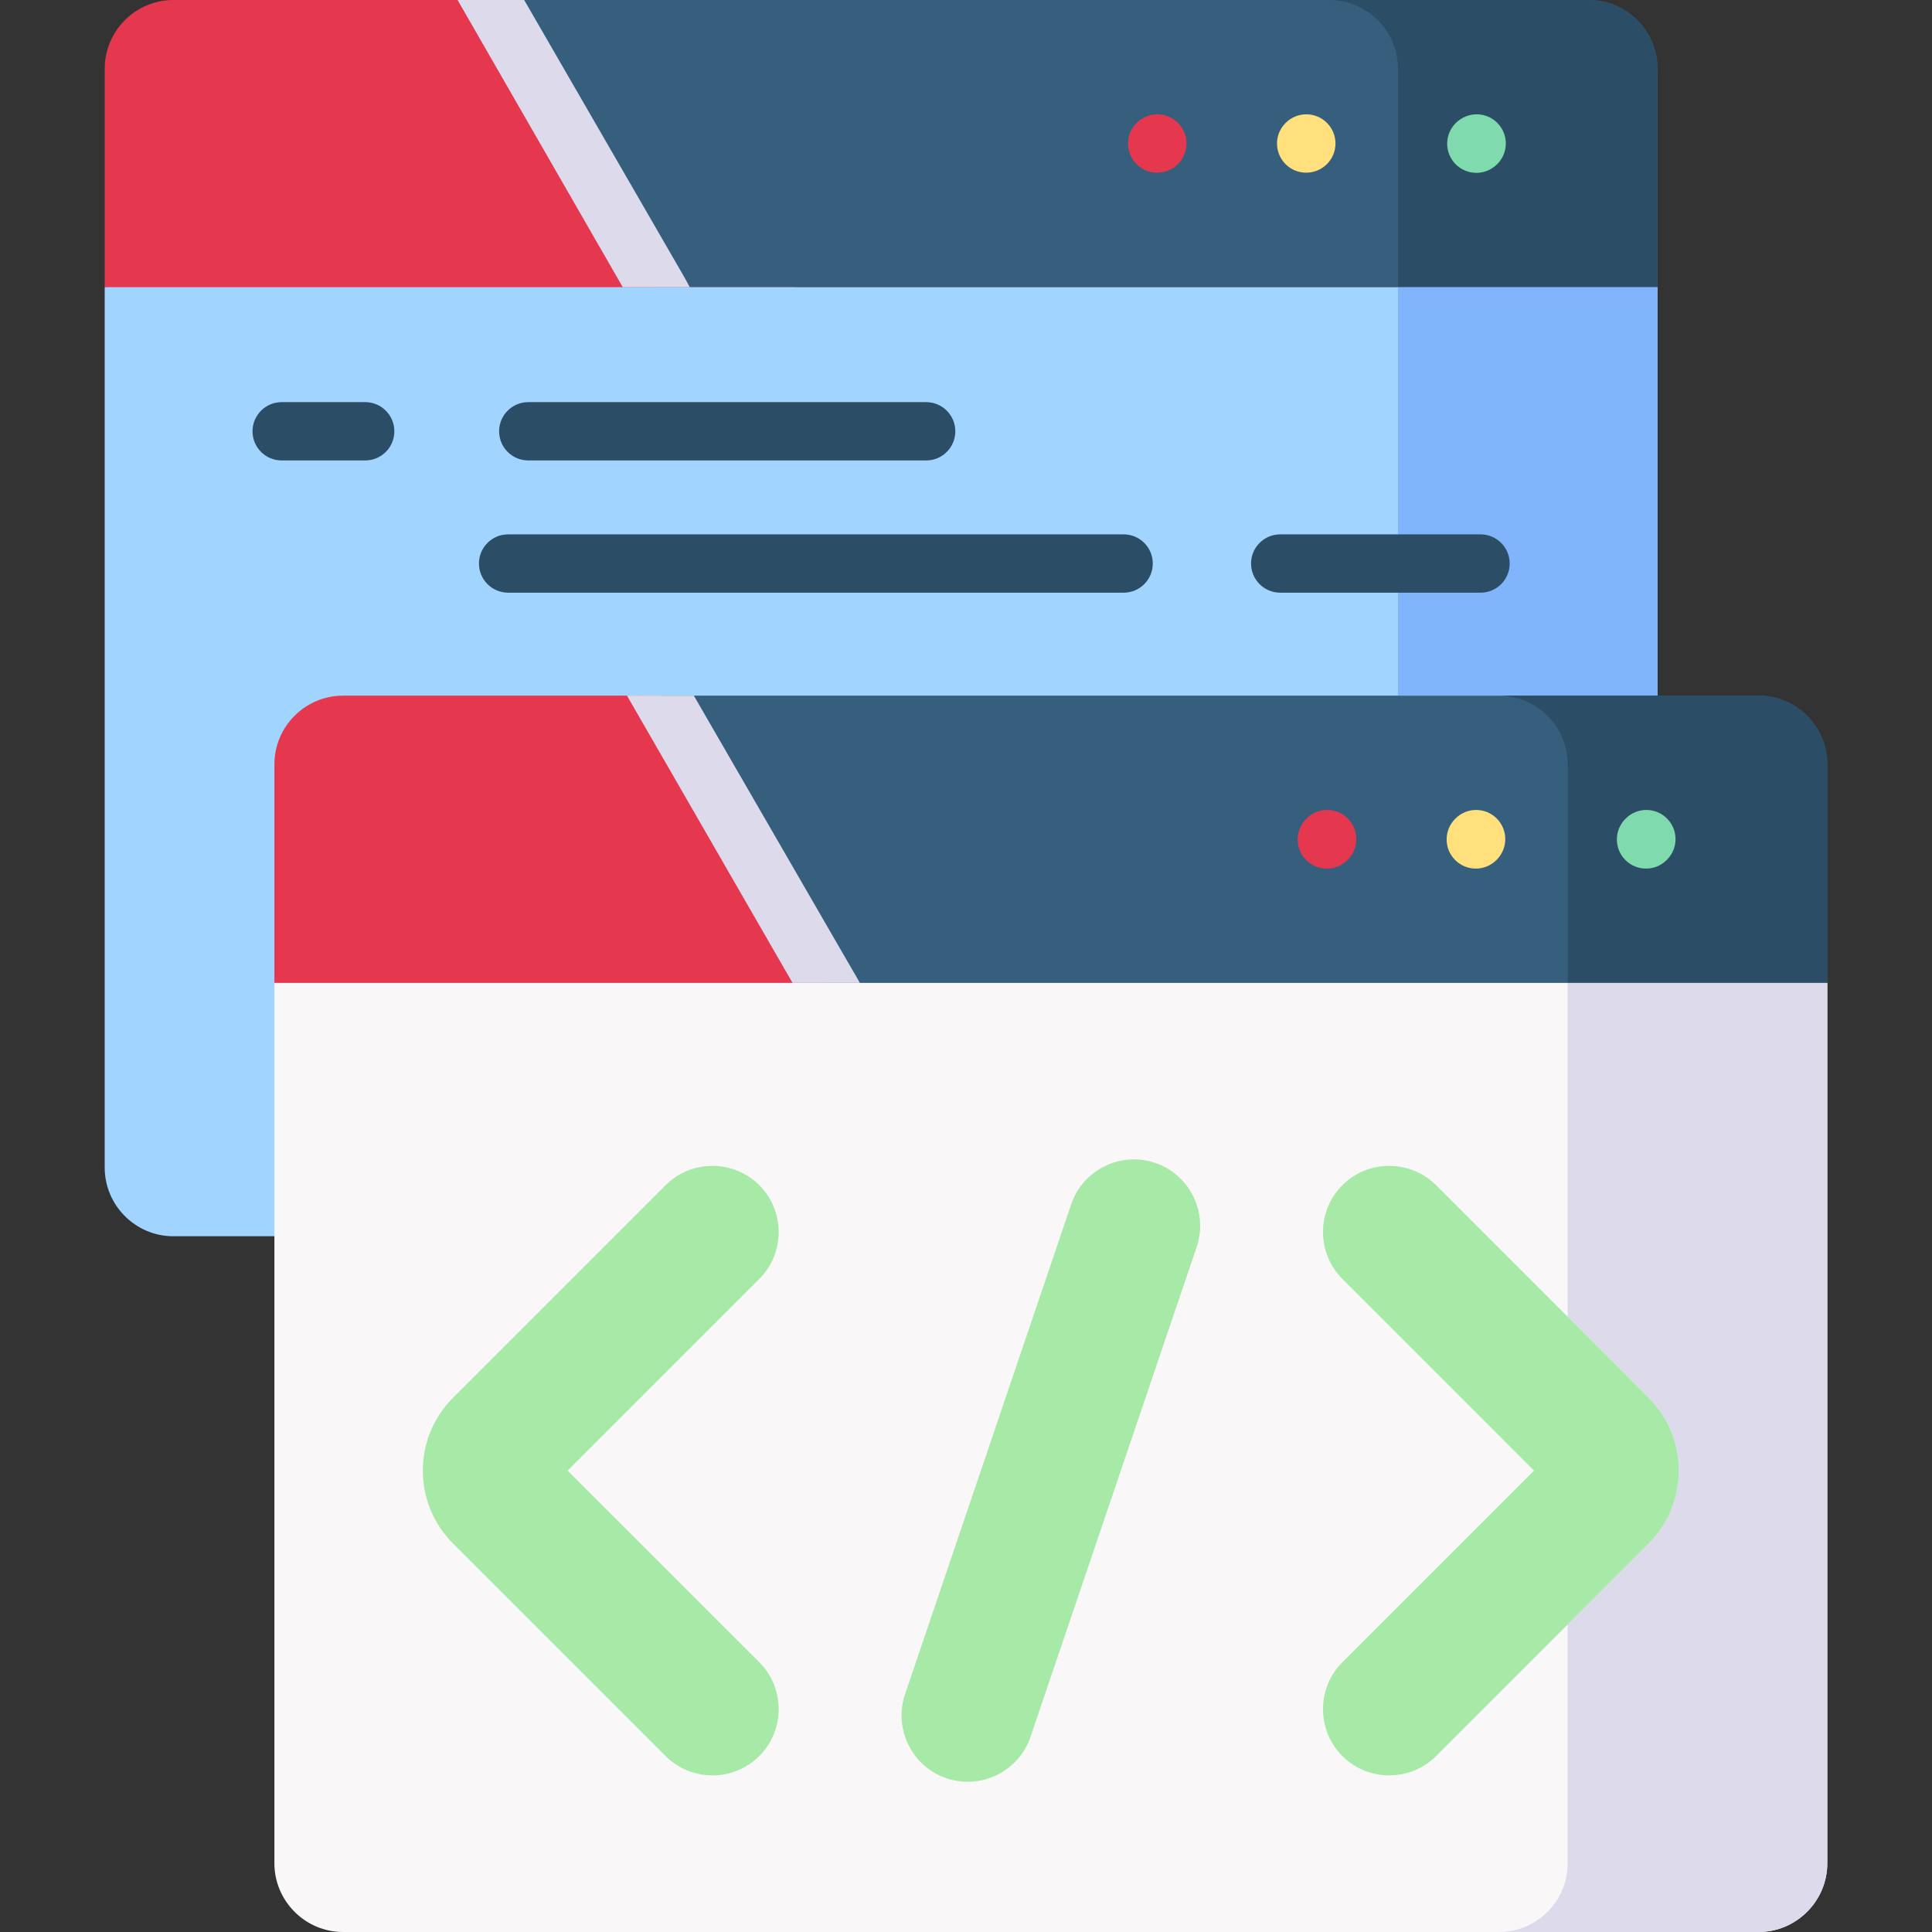 <svg id="Capa_1" enable-background="new 0 0 512 512" height="512" viewBox="0 0 512 512" width="512" xmlns="http://www.w3.org/2000/svg"><rect x="0" y="0" width="512" height="512" fill="#333333" stroke="none"/><g><g><path clip-rule="evenodd" d="m233.501 97.507-205.748-21.408v-57.906c0-10.013 8.169-18.193 18.183-18.193h84.042l19.594 18.45 61.203 57.649z" fill="#e5384f" fill-rule="evenodd"/></g><g><path clip-rule="evenodd" d="m439.249 18.193v57.907h-265.293l-43.978-76.1h291.109c9.992 0 18.162 8.18 18.162 18.193z" fill="#365e7d" fill-rule="evenodd"/></g><g><path clip-rule="evenodd" d="m27.748 76.101v233.325c0 10.016 8.176 18.193 18.192 18.193h26.778l366.535-143.265v-108.253h-265.294z" fill="#a1d4ff" fill-rule="evenodd"/></g><g><path d="m165.035 76.099-43.772-76.099h17.647l10.662 18.45 31.081 53.786c.515.907 1.308 2.277 2.143 3.863z" fill="#dddaec"/></g><g><path clip-rule="evenodd" d="m72.718 260.483 83.37 19.449 62.87-19.449 2.248-36.532-46.255-39.598h-84.04c-10.016 0-18.192 8.177-18.192 18.193v57.937z" fill="#e5384f" fill-rule="evenodd"/></g><g><path clip-rule="evenodd" d="m218.958 260.483 81.092 26.048 184.202-26.048v-57.937c0-10.016-8.206-18.193-18.192-18.193h-26.807-264.301z" fill="#365e7d" fill-rule="evenodd"/></g><g><path clip-rule="evenodd" d="m72.718 493.807c0 9.987 8.176 18.193 18.192 18.193h375.149c9.987 0 18.192-8.206 18.192-18.193v-233.324h-265.293-146.24v67.136z" fill="#f9f7f8" fill-rule="evenodd"/></g><g><path clip-rule="evenodd" d="m370.484 18.193v57.908h68.769v-57.908c0-10.016-8.177-18.193-18.164-18.193h-68.798c10.016 0 18.193 8.177 18.193 18.193z" fill="#2b4d66" fill-rule="evenodd"/></g><g><path clip-rule="evenodd" d="m370.484 76.101v73.238 35.014h26.777 41.992v-108.252z" fill="#80b4fb" fill-rule="evenodd"/></g><g><path d="m391.253 45.807c-2.497 0-4.947-1.208-6.436-3.442-2.367-3.55-1.407-8.348 2.143-10.714l.088-.058c3.551-2.367 8.348-1.407 10.714 2.143 2.367 3.55 1.407 8.348-2.143 10.714l-.088.058c-1.317.878-2.806 1.299-4.278 1.299z" fill="#7fdbae"/></g><g><path d="m346.145 45.762c-1.975 0-3.948-.747-5.45-2.248-3.017-3.017-3.046-7.88-.029-10.897l.058-.058c3.018-3.017 7.909-3.017 10.928 0 3.017 3.017 3.017 7.909 0 10.927-1.516 1.515-3.513 2.276-5.507 2.276z" fill="#ffe07d"/></g><g><path d="m306.665 45.762c-1.975 0-3.948-.747-5.45-2.248-3.017-3.017-3.046-7.88-.029-10.897l.058-.058c3.018-3.017 7.909-3.017 10.928 0 3.017 3.017 3.017 7.909 0 10.927-1.516 1.515-3.513 2.276-5.507 2.276z" fill="#e5384f"/></g><g><path d="m245.444 122.023h-105.446c-4.268 0-7.726-3.459-7.726-7.726s3.459-7.726 7.726-7.726h105.446c4.268 0 7.726 3.459 7.726 7.726s-3.459 7.726-7.726 7.726zm-148.664 0h-22.134c-4.268 0-7.726-3.459-7.726-7.726s3.459-7.726 7.726-7.726h22.134c4.268 0 7.726 3.459 7.726 7.726s-3.459 7.726-7.726 7.726z" fill="#2b4d66"/></g><g><path d="m392.355 157.066h-53.088c-4.268 0-7.726-3.459-7.726-7.726s3.459-7.726 7.726-7.726h53.088c4.268 0 7.726 3.459 7.726 7.726s-3.458 7.726-7.726 7.726zm-94.582 0h-163.119c-4.268 0-7.726-3.459-7.726-7.726s3.459-7.726 7.726-7.726h163.119c4.268 0 7.726 3.459 7.726 7.726s-3.459 7.726-7.726 7.726z" fill="#2b4d66"/></g><g><path clip-rule="evenodd" d="m439.253 184.353h-41.991c7.096 0 13.287 4.117 16.265 10.046 1.226 2.453 1.927 5.227 1.927 8.147v57.937h68.798v-57.937c0-10.016-8.206-18.193-18.192-18.193z" fill="#2b4d66" fill-rule="evenodd"/></g><g><path clip-rule="evenodd" d="m484.252 260.483h-68.798v9.724 78.787l21.492 21.464c10.6 10.63 10.6 27.917 0 38.547l-21.492 21.464v63.339c0 9.987-8.176 18.193-18.192 18.193h68.798c9.987 0 18.192-8.206 18.192-18.193z" fill="#dddaec" fill-rule="evenodd"/></g><g><path d="m210.033 260.482-43.874-76.13h17.716l41.771 72.263c.594 1.028 1.421 2.388 2.224 3.862z" fill="#dddaec"/></g><g><path clip-rule="evenodd" d="m120.024 409.004 56.358 56.36c6.833 6.833 17.988 6.833 24.85 0 6.833-6.833 6.833-17.988 0-24.851l-50.81-50.782 50.81-50.812c6.833-6.833 6.833-17.988 0-24.822-6.862-6.833-18.017-6.833-24.85 0l-56.358 56.36c-10.629 10.63-10.629 27.918 0 38.547z" fill="#a7e9a6" fill-rule="evenodd"/></g><g><path clip-rule="evenodd" d="m283.873 319.179-44.036 129.832c-3.095 9.14 1.84 19.157 11.009 22.252 9.14 3.095 19.156-1.84 22.251-10.98l44.036-129.832c3.095-9.169-1.84-19.157-11.009-22.281-9.14-3.096-19.156 1.839-22.251 11.009z" fill="#a7e9a6" fill-rule="evenodd"/></g><g><path clip-rule="evenodd" d="m355.737 338.919 50.81 50.812-50.81 50.782c-6.833 6.862-6.833 18.018 0 24.851s17.988 6.833 24.85 0l56.358-56.36c10.6-10.63 10.6-27.917 0-38.547l-56.358-56.36c-6.862-6.833-18.017-6.833-24.85 0-6.833 6.834-6.833 17.989 0 24.822z" fill="#a7e9a6" fill-rule="evenodd"/></g><g><path d="m436.215 230.188c-1.992 0-3.983-.766-5.495-2.294-3-3.035-2.972-7.927.063-10.927l.089-.088c3.032-3 7.925-2.972 10.927.062 3 3.035 2.972 7.927-.063 10.927l-.089.088c-1.505 1.489-3.469 2.232-5.432 2.232z" fill="#7fdbae"/></g><g><path d="m391.1 230.188c-1.977 0-3.955-.755-5.464-2.263-3.017-3.017-3.017-7.909 0-10.927l.088-.088c3.018-3.017 7.909-3.017 10.928 0 3.017 3.017 3.017 7.909 0 10.927l-.088.088c-1.51 1.508-3.488 2.263-5.464 2.263z" fill="#ffe07d"/></g><g><path d="m351.62 230.188c-1.977 0-3.955-.755-5.464-2.263-3.017-3.017-3.017-7.909 0-10.927l.088-.088c3.018-3.017 7.909-3.017 10.928 0 3.017 3.017 3.017 7.909 0 10.927l-.088.088c-1.51 1.508-3.487 2.263-5.464 2.263z" fill="#e5384f"/></g></g></svg>
